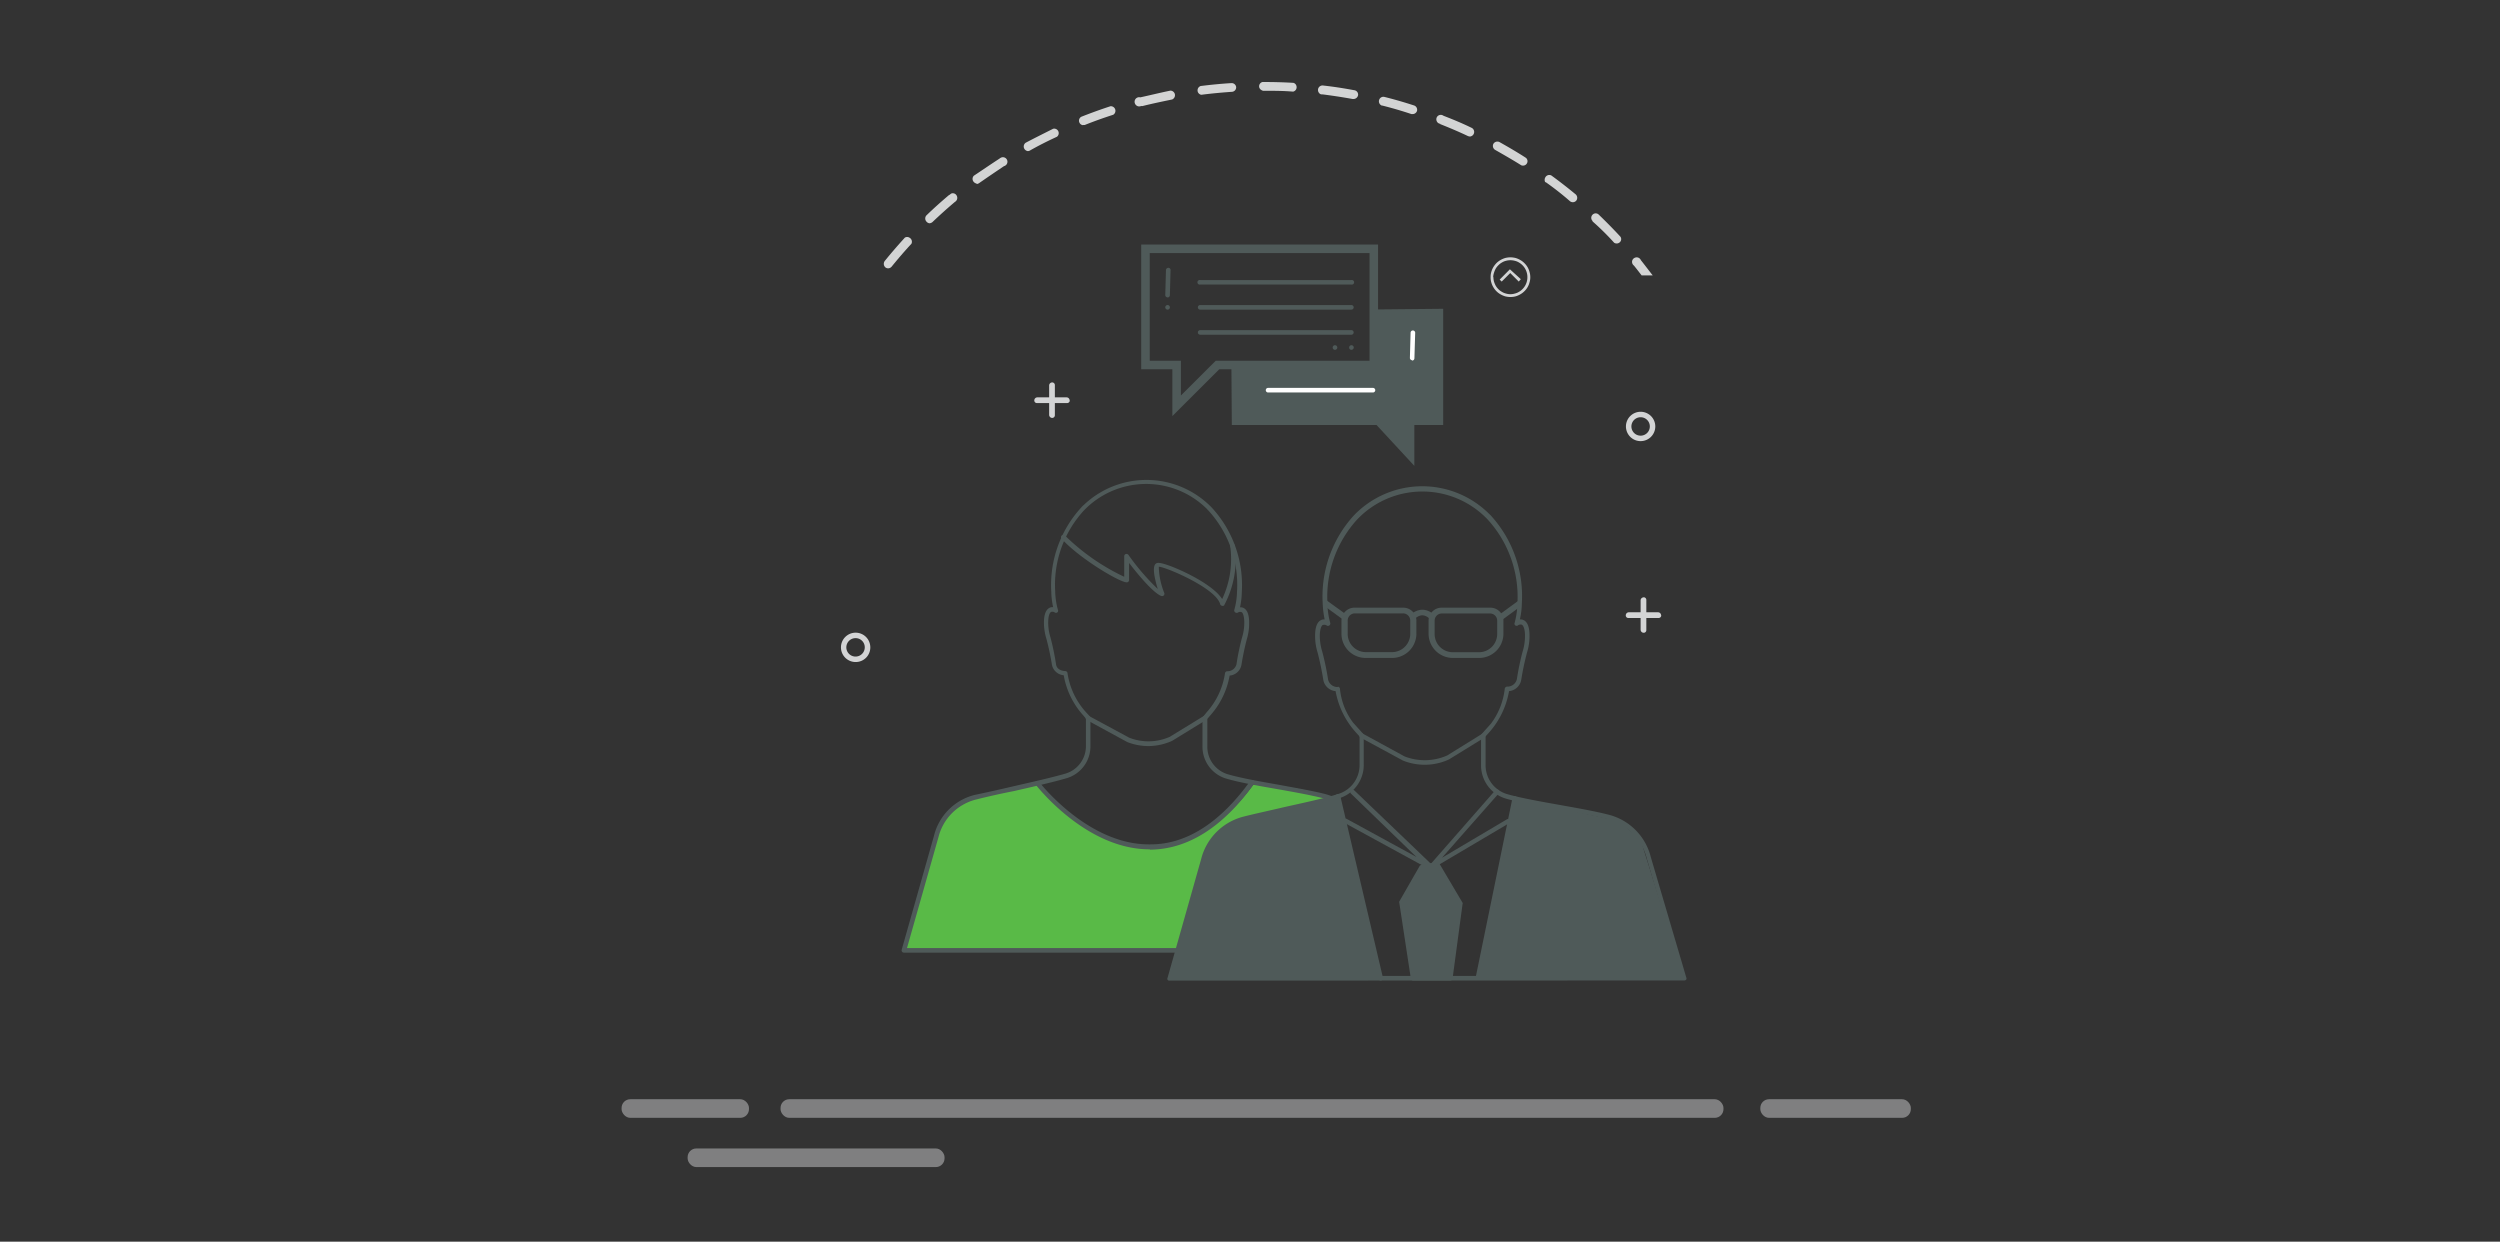 <?xml version="1.0" encoding="UTF-8"?> <svg xmlns="http://www.w3.org/2000/svg" id="a8b916fb-fd2e-4fa3-bfa4-d843dbb8a7ba" data-name="Layer 1" viewBox="0 0 293 145.52"><rect x="0" y="0" width="293" height="145.52" fill="#333333" stroke="none"/><defs><style>.b4427e7f-a7ff-4380-816e-1161a41dd845{fill:#d3d4d5;}.aa25d7db-a299-47d0-940d-796c1415dc15,.e3358546-0f09-49b6-abc4-540986fcb913{fill:none;}.b4a86443-7e20-4319-86aa-fd9b9ab68367{opacity:0.5;}.a86557be-b3d1-413f-ba23-d9c960c857a4{fill:#cbccce;}.b9ae13a1-3c8b-4944-9238-ac1bc7e9528a{fill:#d3d4d4;}.b9d9867d-2679-4d6f-bdc4-3933984a9ec2{fill:#59ba47;}.af7c2ad1-0844-423f-a072-e84030a5eb9c{fill:#4f5a59;}.aa25d7db-a299-47d0-940d-796c1415dc15{stroke:#4f5a59;stroke-miterlimit:10;}.a640883c-766e-4065-936f-0bbc6d299dd8{fill:#fff;}</style></defs><title>creoicons</title><path class="b4427e7f-a7ff-4380-816e-1161a41dd845" d="M100.28,77.59A1.72,1.72,0,1,1,102,75.88,1.71,1.71,0,0,1,100.28,77.59Zm0-2.8a1.08,1.08,0,1,0,1.07,1.09h0A1.07,1.07,0,0,0,100.28,74.79Z"></path><path class="b4427e7f-a7ff-4380-816e-1161a41dd845" d="M192.28,51.7A1.72,1.72,0,1,1,194,50,1.72,1.72,0,0,1,192.28,51.7Zm0-2.8A1.08,1.08,0,1,0,193.36,50h0A1.08,1.08,0,0,0,192.28,48.9Z"></path><path class="b4427e7f-a7ff-4380-816e-1161a41dd845" d="M123.32,44.82h0a.31.31,0,0,1,.31.31h0v3.54a.31.31,0,0,1-.31.31h0a.36.36,0,0,1-.36-.36V45.2a.36.36,0,0,1,.34-.38Z"></path><path class="b4427e7f-a7ff-4380-816e-1161a41dd845" d="M125.38,46.93h0a.31.31,0,0,1-.31.31h-3.55a.3.3,0,0,1-.3-.31h0a.36.36,0,0,1,.35-.36H125a.36.36,0,0,1,.36.36Z"></path><path class="b4427e7f-a7ff-4380-816e-1161a41dd845" d="M192.64,70h0a.31.31,0,0,1,.31.31h0v3.55a.3.3,0,0,1-.31.3h0a.36.36,0,0,1-.36-.36V70.39a.36.36,0,0,1,.34-.38Z"></path><path class="b4427e7f-a7ff-4380-816e-1161a41dd845" d="M194.7,72.12h0a.31.31,0,0,1-.31.31h-3.55a.3.3,0,0,1-.3-.31h0a.36.36,0,0,1,.36-.36h3.42a.36.36,0,0,1,.36.36Z"></path><rect class="e3358546-0f09-49b6-abc4-540986fcb913" x="19" y="2.35" width="255" height="142"></rect><path class="b4427e7f-a7ff-4380-816e-1161a41dd845" d="M174.7,32.49a2.11,2.11,0,0,1,.08-.62,2.31,2.31,0,0,1,.24-.56,2.67,2.67,0,0,1,.36-.47,2.35,2.35,0,0,1,.47-.36,2.7,2.7,0,0,1,.55-.24,2.57,2.57,0,0,1,.62-.08,2.51,2.51,0,0,1,.62.08,2.48,2.48,0,0,1,.55.24,2.09,2.09,0,0,1,.47.36,2.32,2.32,0,0,1,.37.47,2.28,2.28,0,0,1,.23.56,2.11,2.11,0,0,1,.09.62,2,2,0,0,1-.09.61,2.13,2.13,0,0,1-.23.56,2.07,2.07,0,0,1-.37.47,2.09,2.09,0,0,1-.47.36,2.48,2.48,0,0,1-.55.24,2.51,2.51,0,0,1-.62.08,2.57,2.57,0,0,1-.62-.08,2.7,2.7,0,0,1-.55-.24,2.25,2.25,0,0,1-.83-.83,2.15,2.15,0,0,1-.24-.56A2,2,0,0,1,174.7,32.49Zm.33,0a1.81,1.81,0,0,0,.07.52,2.55,2.55,0,0,0,.2.48,2,2,0,0,0,.31.4,1.77,1.77,0,0,0,.41.31,1.52,1.52,0,0,0,.47.2,1.8,1.8,0,0,0,1.06,0,1.68,1.68,0,0,0,.48-.2,2,2,0,0,0,.4-.31,1.95,1.95,0,0,0,.51-.88,1.81,1.81,0,0,0,.07-.52,1.83,1.83,0,0,0-.07-.53,1.95,1.95,0,0,0-.51-.88,2,2,0,0,0-.4-.31,1.68,1.68,0,0,0-.48-.2,2,2,0,0,0-1.06,0,1.63,1.63,0,0,0-.47.2,1.72,1.72,0,0,0-.4.31,2,2,0,0,0-.32.4,2.55,2.55,0,0,0-.2.48A1.83,1.83,0,0,0,175,32.49Zm3.21.23L178,33l-1-1-1,1-.24-.23,1.2-1.21Z"></path><g class="b4a86443-7e20-4319-86aa-fd9b9ab68367"><rect class="a86557be-b3d1-413f-ba23-d9c960c857a4" x="91.48" y="128.83" width="110.51" height="2.18" rx="1.02"></rect></g><g class="b4a86443-7e20-4319-86aa-fd9b9ab68367"><rect class="a86557be-b3d1-413f-ba23-d9c960c857a4" x="206.31" y="128.83" width="17.64" height="2.18" rx="1.02"></rect></g><g class="b4a86443-7e20-4319-86aa-fd9b9ab68367"><rect class="a86557be-b3d1-413f-ba23-d9c960c857a4" x="80.59" y="134.6" width="30.11" height="2.18" rx="1.02"></rect></g><g class="b4a86443-7e20-4319-86aa-fd9b9ab68367"><rect class="a86557be-b3d1-413f-ba23-d9c960c857a4" x="72.85" y="128.83" width="14.93" height="2.18" rx="1.02"></rect></g><path class="b9ae13a1-3c8b-4944-9238-ac1bc7e9528a" d="M140.8,11.1h.06c1.17-.15,2.36-.26,3.54-.34a.53.53,0,0,0,.48-.54.53.53,0,0,0-.54-.48c-1.2.07-2.41.19-3.62.34a.54.54,0,0,0-.34.68.54.54,0,0,0,.41.35Z"></path><path class="b9ae13a1-3c8b-4944-9238-ac1bc7e9528a" d="M133.77,12.43h.13c1.15-.29,2.31-.53,3.47-.77a.54.54,0,0,0,.3-.7.55.55,0,0,0-.49-.34h0c-1.19.24-2.38.54-3.54.79a.53.53,0,0,0-.65.39.55.55,0,0,0,.4.66.56.56,0,0,0,.38-.05Z"></path><path class="b9ae13a1-3c8b-4944-9238-ac1bc7e9528a" d="M148,10.64h.1c1.15,0,2.31,0,3.45.1h0a.53.53,0,0,0,.4-.64h0a.51.51,0,0,0-.36-.39h0c-1.16-.07-2.35-.1-3.52-.1h-.1a.52.52,0,0,0-.39.62v0a.56.56,0,0,0,.38.38Z"></path><path class="b9ae13a1-3c8b-4944-9238-ac1bc7e9528a" d="M126.94,14.65h.19c1.07-.43,2.22-.84,3.34-1.2a.54.54,0,0,0-.32-1h0c-1.14.37-2.29.79-3.41,1.23a.52.52,0,0,0-.22.71h0a.5.5,0,0,0,.42.28Z"></path><path class="b9ae13a1-3c8b-4944-9238-ac1bc7e9528a" d="M108.93,26.17a.61.61,0,0,0,.35-.14c.85-.81,1.74-1.61,2.64-2.37a.54.54,0,0,0,.2-.74.52.52,0,0,0-.57-.26.48.48,0,0,0-.23.17h-.06c-.92.77-1.82,1.58-2.68,2.41a.54.54,0,0,0,0,.73A.55.55,0,0,0,108.93,26.17Z"></path><path class="b9ae13a1-3c8b-4944-9238-ac1bc7e9528a" d="M120.47,17.71a.48.48,0,0,0,.24-.07c1-.57,2.07-1.11,3.16-1.61a.53.53,0,0,0-.44-.94h0c-1.07.54-2.14,1.07-3.22,1.64a.54.54,0,0,0-.13.75A.55.55,0,0,0,120.47,17.71Z"></path><path class="b9ae13a1-3c8b-4944-9238-ac1bc7e9528a" d="M155,11.06c1.17.15,2.35.33,3.51.54h.1a.54.54,0,0,0,.56-.47.52.52,0,0,0-.47-.56c-1.18-.22-2.38-.41-3.57-.54a.54.54,0,0,0-.65.4.56.56,0,0,0,.27.6A.54.54,0,0,0,155,11.06Z"></path><path class="b9ae13a1-3c8b-4944-9238-ac1bc7e9528a" d="M114.44,21.57a.63.63,0,0,0,.3-.1c1-.7,2-1.37,2.93-2a.53.53,0,1,0-.34-1,.76.76,0,0,0-.19.12h0c-1,.65-2,1.34-3,2a.53.53,0,0,0,0,.75h0a.59.59,0,0,0,.35.18Z"></path><path class="b9ae13a1-3c8b-4944-9238-ac1bc7e9528a" d="M104.1,31.45a.56.56,0,0,0,.4-.2c.74-.91,1.52-1.82,2.32-2.68a.54.54,0,0,0-.24-.72.51.51,0,0,0-.53,0c-.81.89-1.6,1.8-2.36,2.74a.56.56,0,0,0,.07.74h0A.54.54,0,0,0,104.1,31.45Z"></path><path class="b9ae13a1-3c8b-4944-9238-ac1bc7e9528a" d="M189.18,28.45a.54.54,0,0,0,.74-.15h0a.5.5,0,0,0,0-.55c-.82-.89-1.67-1.75-2.54-2.59a.51.51,0,0,0-.73,0,.52.52,0,0,0,0,.74h0v.05A30.9,30.9,0,0,1,189.18,28.45Z"></path><path class="b9ae13a1-3c8b-4944-9238-ac1bc7e9528a" d="M192.31,30.49a.53.53,0,0,0-.71-.28.52.52,0,0,0-.28.69h0a.58.58,0,0,0,.18.23h0c.31.38.6.76.9,1.15h1.3C193.23,31.68,192.78,31.08,192.31,30.49Z"></path><path class="b9ae13a1-3c8b-4944-9238-ac1bc7e9528a" d="M184,23.58a.55.55,0,0,0,.33.12.53.53,0,0,0,.41-.19.54.54,0,0,0-.07-.73h0c-.92-.76-1.88-1.51-2.86-2.22a.53.53,0,0,0-.71.25h0a.57.57,0,0,0,0,.54h.06A34,34,0,0,1,184,23.58Z"></path><path class="b9ae13a1-3c8b-4944-9238-ac1bc7e9528a" d="M168.78,14.54c1.08.43,2.2.9,3.27,1.41a.86.86,0,0,0,.23.05.54.54,0,0,0,.49-.59.53.53,0,0,0-.26-.41c-1.08-.53-2.21-1-3.33-1.43a.53.53,0,0,0-.74.1v0a.54.54,0,0,0,.12.75.77.77,0,0,0,.25.1Z"></path><path class="b9ae13a1-3c8b-4944-9238-ac1bc7e9528a" d="M175.22,17.56c1,.57,2.07,1.18,3.07,1.81a.53.53,0,0,0,.69-.27.51.51,0,0,0-.14-.6c-1-.65-2.07-1.27-3.1-1.85a.55.55,0,0,0-.71.2h0A.54.54,0,0,0,175.22,17.56Z"></path><path class="b9ae13a1-3c8b-4944-9238-ac1bc7e9528a" d="M162,12.37c1.15.29,2.29.62,3.42,1h.16a.54.54,0,0,0,.49-.36.53.53,0,0,0-.34-.65c-1.14-.37-2.3-.71-3.47-1a.52.52,0,0,0-.63.37.53.53,0,0,0,.34.65Z"></path><path class="b9d9867d-2679-4d6f-bdc4-3933984a9ec2" d="M156.12,106.63c0-3.87-.51-8.2.47-12,.06-.22.12-.44.2-.65-1.65-.9-4.65-1.89-9.94-2,0,0-5.28,7.81-11.94,7.3,0,0-7.28.36-13.22-7.47l-7.33,1.7s-4.68,1.52-4.91,5.76L106,111.46h50.23C156.15,109.85,156.12,108.21,156.12,106.63Z"></path><path class="af7c2ad1-0844-423f-a072-e84030a5eb9c" d="M156.24,111.11l-49.94,0,3.69-13a6.05,6.05,0,0,1,4.38-4.4c1.35-.34,2.94-.7,4.48-1,2.18-.5,4.43-1,6.14-1.5a3.89,3.89,0,0,0,2.81-3.74V84.14a.31.31,0,0,0-.07-.18l-.46-.5a8.72,8.72,0,0,1-2.16-4.58.27.27,0,0,0-.27-.23h0s-1,0-1.08-.84a29.72,29.72,0,0,0-.64-3.09,5.76,5.76,0,0,1-.27-1.75c0-1,.26-1.21.34-1.25a.47.47,0,0,1,.44.07.26.26,0,0,0,.36-.1.26.26,0,0,0,0-.21,8.75,8.75,0,0,1-.32-2.16,12.88,12.88,0,0,1,3.37-9.5,10.12,10.12,0,0,1,14.31-.27l.26.27a12.88,12.88,0,0,1,3.37,9.5,8.75,8.75,0,0,1-.32,2.16.27.27,0,0,0,.19.33.27.27,0,0,0,.2,0,.49.49,0,0,1,.45-.07c.08,0,.33.27.33,1.25a5.76,5.76,0,0,1-.27,1.75c-.26,1-.48,2-.64,3.09a1.08,1.08,0,0,1-1.08.84h0a.27.27,0,0,0-.27.23,8.78,8.78,0,0,1-2.15,4.58L141,84a.31.31,0,0,0-.07.18v3.34a3.89,3.89,0,0,0,2.81,3.74c1.56.46,3.81.85,6,1.23,1.91.34,3.88.69,5.4,1.08a6.25,6.25,0,0,1,1.62.68c.06-.18.12-.36.19-.52a6.81,6.81,0,0,0-1.68-.68c-1.53-.39-3.51-.72-5.42-1.08-2.16-.38-4.39-.77-5.93-1.22a3.36,3.36,0,0,1-2.42-3.22V84.25l.36-.42a9.39,9.39,0,0,0,2.25-4.65,1.54,1.54,0,0,0,1.39-1.27,30.91,30.91,0,0,1,.63-3A6.37,6.37,0,0,0,146.4,73c0-.91-.2-1.49-.61-1.72a.74.74,0,0,0-.46-.1,9.12,9.12,0,0,0,.21-1.8A13.39,13.39,0,0,0,142,59.47,10.66,10.66,0,0,0,127,59.2a1.72,1.72,0,0,0-.27.27,13.44,13.44,0,0,0-3.52,9.89,9.13,9.13,0,0,0,.22,1.8.77.77,0,0,0-.47.1c-.4.23-.61.81-.61,1.72a6.37,6.37,0,0,0,.29,1.89,30.94,30.94,0,0,1,.64,3,1.53,1.53,0,0,0,1.39,1.27,9.37,9.37,0,0,0,2.24,4.65l.36.42v3.24a3.35,3.35,0,0,1-2.41,3.22c-1.7.49-4,1-6.12,1.49-1.54.36-3.14.72-4.49,1A6.55,6.55,0,0,0,109.45,98l-3.77,13.3a.27.27,0,0,0,.25.35h0l50.35,0C156.27,111.47,156.25,111.29,156.24,111.11Z"></path><path class="af7c2ad1-0844-423f-a072-e84030a5eb9c" d="M134.6,87.44a6.79,6.79,0,0,1-2.48-.47l-4.74-2.58a.28.28,0,0,1-.11-.37.27.27,0,0,1,.37-.1l4.71,2.54a6.18,6.18,0,0,0,4.74-.1l4-2.45a.27.27,0,0,1,.28.46l-4,2.46h0A6.88,6.88,0,0,1,134.6,87.44Z"></path><path class="af7c2ad1-0844-423f-a072-e84030a5eb9c" d="M134.71,99.54c-7.48,0-13.25-7.5-13.32-7.56a.26.26,0,0,1,0-.37.25.25,0,0,1,.37,0h0c.06.07,5.68,7.35,12.88,7.35h.12C139,99,143,96.44,146.55,91.5a.28.28,0,0,1,.38,0,.27.27,0,0,1,.06.36c-3.66,5.08-7.75,7.67-12.17,7.72Z"></path><path class="af7c2ad1-0844-423f-a072-e84030a5eb9c" d="M156.84,93.33l5,21.32H137.06l4.44-15.26s1.16-2.72,5.4-3.69"></path><polyline class="af7c2ad1-0844-423f-a072-e84030a5eb9c" points="177.53 93.58 173.25 114.4 197.29 114.4 192.29 98.45 189.83 96.25"></polyline><polyline class="af7c2ad1-0844-423f-a072-e84030a5eb9c" points="168.18 101.11 171.18 105.93 170.05 114.4 165.6 114.4 164.28 105.78 166.71 101.28"></polyline><path class="af7c2ad1-0844-423f-a072-e84030a5eb9c" d="M137.06,114.93a.23.23,0,0,1-.22-.1.26.26,0,0,1,0-.24l3.93-13.89a6.86,6.86,0,0,1,5-5c1.41-.36,3.08-.71,4.67-1.09,2.27-.51,4.61-1,6.38-1.55a3.53,3.53,0,0,0,2.52-3.37V86.31l-.4-.44A9.78,9.78,0,0,1,156.53,81a1.6,1.6,0,0,1-1.44-1.33c-.17-1.06-.39-2.12-.66-3.17a6.53,6.53,0,0,1-.3-2c0-.94.21-1.54.63-1.79a.77.77,0,0,1,.49-.11,11,11,0,0,1-.23-1.89,14.06,14.06,0,0,1,3.67-10.32,11.11,11.11,0,0,1,15.72-.28l.29.28a14,14,0,0,1,3.66,10.32,9.3,9.3,0,0,1-.23,1.89.8.8,0,0,1,.5.11c.41.24.63.84.63,1.79a6.53,6.53,0,0,1-.3,2,31.92,31.92,0,0,0-.67,3.17A1.6,1.6,0,0,1,176.86,81a9.8,9.8,0,0,1-2.35,4.86l-.4.44V89.7a3.53,3.53,0,0,0,2.52,3.37c1.61.46,3.94.87,6.18,1.27,2,.36,4.07.72,5.67,1.13a6.82,6.82,0,0,1,5,5l4.15,14.09a.26.26,0,0,1,0,.24.27.27,0,0,1-.22.11Zm19.72-34.45a.27.27,0,0,1,.26.22,7.85,7.85,0,0,0,1.55,4L159.76,86a.26.26,0,0,1,.07.18v3.5a4.07,4.07,0,0,1-2.93,3.89c-1.78.52-4.13,1-6.4,1.56-1.61.36-3.27.72-4.68,1.08a6.29,6.29,0,0,0-4.57,4.63l-3.84,13.54,59.59,0L193,100.6A6.31,6.31,0,0,0,188.37,96c-1.58-.4-3.64-.77-5.63-1.12-2.26-.4-4.61-.81-6.24-1.28a4.06,4.06,0,0,1-2.92-3.89V86.21a.24.24,0,0,1,.07-.18l1.09-1.22a8.36,8.36,0,0,0,1.62-4.11.3.3,0,0,1,.27-.23h0a1.13,1.13,0,0,0,1.15-.88,29.69,29.69,0,0,1,.67-3.22,6.3,6.3,0,0,0,.28-1.83c0-1-.27-1.27-.36-1.32a.5.5,0,0,0-.47.08.27.27,0,0,1-.3,0,.24.24,0,0,1-.09-.28,9.56,9.56,0,0,0,.33-2.25,13.45,13.45,0,0,0-3.52-9.92,10.56,10.56,0,0,0-14.94-.29l-.29.29a13.46,13.46,0,0,0-3.51,9.92,8.62,8.62,0,0,0,.33,2.25.28.28,0,0,1-.39.31.52.52,0,0,0-.48-.08c-.08,0-.36.29-.36,1.32a6.51,6.51,0,0,0,.3,1.85,32.09,32.09,0,0,1,.67,3.21,1.13,1.13,0,0,0,1.15.89Z"></path><path class="af7c2ad1-0844-423f-a072-e84030a5eb9c" d="M167,89.63a6.87,6.87,0,0,1-2.57-.49l-4.95-2.68a.26.26,0,0,1-.14-.35.27.27,0,0,1,.36-.14l0,0,4.91,2.68a6.51,6.51,0,0,0,5-.11L173.71,86a.28.28,0,0,1,.36.08.27.27,0,0,1-.09.36L169.83,89h0A6.74,6.74,0,0,1,167,89.63Z"></path><path class="af7c2ad1-0844-423f-a072-e84030a5eb9c" d="M167.72,101.91a.28.28,0,0,1-.21-.1.27.27,0,0,1,0-.36l7.75-8.84a.28.28,0,0,1,.39,0,.27.27,0,0,1,0,.38h0L169,100.53l7.6-4.5a.26.26,0,1,1,.27.45l-9.07,5.36A.19.19,0,0,1,167.72,101.91Z"></path><path class="af7c2ad1-0844-423f-a072-e84030a5eb9c" d="M167.72,101.91a.28.28,0,0,1-.13,0l-10-5.46a.27.27,0,0,1-.14-.36.28.28,0,0,1,.36-.13l0,0,8.2,4.48L158.32,93a.29.29,0,0,1,0-.39.28.28,0,0,1,.38,0l9.22,8.83a.28.28,0,0,1,0,.36A.26.26,0,0,1,167.72,101.91Z"></path><path class="af7c2ad1-0844-423f-a072-e84030a5eb9c" d="M170,114.92h-4.38a.28.28,0,0,1-.27-.23L164,105.82a.25.25,0,0,1,0-.17l2.38-4.15a.26.26,0,0,1,.36-.09.26.26,0,0,1,.1.36l-2.32,4.06,1.31,8.55h3.91L170.9,106l-2.7-4.58a.27.27,0,0,1,.09-.37.28.28,0,0,1,.37.1l2.75,4.65a.21.21,0,0,1,0,.17l-1.17,8.72A.26.26,0,0,1,170,114.92Z"></path><path class="af7c2ad1-0844-423f-a072-e84030a5eb9c" d="M161.81,114.92a.28.28,0,0,1-.26-.21l-5-21.32a.28.28,0,0,1,.2-.33.28.28,0,0,1,.33.21l5,21.32a.27.27,0,0,1-.21.32Z"></path><path class="af7c2ad1-0844-423f-a072-e84030a5eb9c" d="M173.25,114.67h-.05a.27.27,0,0,1-.21-.32l4.27-20.82a.28.28,0,0,1,.32-.21.26.26,0,0,1,.21.31h0l-4.27,20.82A.28.28,0,0,1,173.25,114.67Z"></path><path class="af7c2ad1-0844-423f-a072-e84030a5eb9c" d="M163.07,77.11h-2.92a2.84,2.84,0,0,1-2.93-2.74V72.69a1.53,1.53,0,0,1,1.59-1.47h5.61A1.54,1.54,0,0,1,166,72.69v1.68A2.85,2.85,0,0,1,163.07,77.11Zm-4.26-5.22a.84.84,0,0,0-.86.8v1.68a2.14,2.14,0,0,0,2.2,2.06h2.92a2.15,2.15,0,0,0,2.21-2.06V72.69a.84.84,0,0,0-.86-.8Z"></path><path class="af7c2ad1-0844-423f-a072-e84030a5eb9c" d="M173.29,77.11h-2.93a2.85,2.85,0,0,1-2.93-2.74V72.69A1.53,1.53,0,0,1,169,71.22h5.61a1.53,1.53,0,0,1,1.59,1.47v1.68A2.85,2.85,0,0,1,173.29,77.11ZM169,71.9a.84.84,0,0,0-.86.81v1.67a2.13,2.13,0,0,0,2.2,2.06h2.92a2.14,2.14,0,0,0,2.21-2.06V72.71a.84.84,0,0,0-.86-.81Z"></path><path class="af7c2ad1-0844-423f-a072-e84030a5eb9c" d="M165.64,72.58a.43.43,0,0,1-.24-.08.32.32,0,0,1-.06-.45l0,0a2,2,0,0,1,1.3-.59,1.88,1.88,0,0,1,1.38.57.32.32,0,0,1,0,.46l0,0a.36.36,0,0,1-.51,0,1.24,1.24,0,0,0-.85-.38,1.32,1.32,0,0,0-.77.36A.33.33,0,0,1,165.64,72.58Z"></path><path class="af7c2ad1-0844-423f-a072-e84030a5eb9c" d="M178.25,70.19l-2.55,1.86a.32.32,0,0,0-.13.23.3.3,0,0,0,.07.24.37.37,0,0,0,.51.06l2-1.47A3.19,3.19,0,0,1,178.25,70.19Z"></path><path class="af7c2ad1-0844-423f-a072-e84030a5eb9c" d="M157.81,72.05l-2.4-1.74c0,.3.07.61.09.92l1.86,1.35a.37.37,0,0,0,.51-.06.31.31,0,0,0,.08-.24A.3.3,0,0,0,157.81,72.05Z"></path><polygon class="aa25d7db-a299-47d0-940d-796c1415dc15" points="161.01 29.16 134.25 29.16 134.25 42.78 137.9 42.78 137.9 47.56 142.69 42.78 161.01 42.78 161.01 29.16"></polygon><polygon class="af7c2ad1-0844-423f-a072-e84030a5eb9c" points="144.32 42.81 161.01 42.78 161.04 36.27 169.14 36.19 169.14 49.81 165.76 49.81 165.76 54.6 161.33 49.81 144.37 49.81 144.32 42.81"></polygon><path class="af7c2ad1-0844-423f-a072-e84030a5eb9c" d="M158.38,33.35H140.66a.27.27,0,1,1,0-.53h17.72a.27.27,0,1,1,0,.53Z"></path><path class="af7c2ad1-0844-423f-a072-e84030a5eb9c" d="M136.83,34.85h0a.27.27,0,0,1-.26-.27h0l.08-2.93a.28.28,0,0,1,.28-.26.25.25,0,0,1,.26.27h0l-.08,2.94a.26.26,0,0,1-.27.26Z"></path><path class="a640883c-766e-4065-936f-0bbc6d299dd8" d="M165.5,42.22h0a.27.27,0,0,1-.26-.28l.08-2.94a.27.27,0,0,1,.54,0l-.09,3a.27.27,0,0,1-.27.26Z"></path><path class="af7c2ad1-0844-423f-a072-e84030a5eb9c" d="M158.38,36.29H140.66a.27.27,0,1,1,0-.54h17.72a.27.27,0,0,1,0,.54Z"></path><path class="af7c2ad1-0844-423f-a072-e84030a5eb9c" d="M158.38,39.23H140.66a.27.27,0,1,1,0-.54h17.72a.27.27,0,0,1,0,.54Z"></path><path class="a640883c-766e-4065-936f-0bbc6d299dd8" d="M160.91,46H148.62a.27.27,0,1,1,0-.54h12.29a.27.27,0,0,1,0,.54Z"></path><path class="af7c2ad1-0844-423f-a072-e84030a5eb9c" d="M158.38,41h0a.26.26,0,0,1-.26-.27.27.27,0,1,1,.54,0,.28.28,0,0,1-.28.27Z"></path><path class="af7c2ad1-0844-423f-a072-e84030a5eb9c" d="M136.84,36.29h0a.27.27,0,1,1,.27-.27.27.27,0,0,1-.27.27Z"></path><path class="af7c2ad1-0844-423f-a072-e84030a5eb9c" d="M156.46,41h0a.27.27,0,1,1,.27-.27A.27.27,0,0,1,156.46,41Z"></path><path class="af7c2ad1-0844-423f-a072-e84030a5eb9c" d="M143.23,71h0a.27.27,0,0,1-.23-.2c-.51-1.89-6.44-4.38-7.19-4.38h0a8.64,8.64,0,0,0,.65,3.09.29.29,0,0,1-.07.28.31.31,0,0,1-.29.06c-1-.4-2.88-2.7-3.77-3.87v2a.27.27,0,0,1-.25.27c-.77.06-5.56-2.79-7.64-5.09a.27.27,0,0,1,.37-.4l0,0a25.29,25.29,0,0,0,6.95,4.84V65.19a.27.27,0,0,1,.19-.26.29.29,0,0,1,.3.1,27.45,27.45,0,0,0,3.44,4c-.41-1.34-.68-2.73-.18-3,.1-.06.36-.22,2.09.48s4.68,2.2,5.64,3.7a11,11,0,0,0,.94-6.21.26.26,0,0,1,.24-.29.27.27,0,0,1,.29.19,11.47,11.47,0,0,1-1.25,7.06A.26.26,0,0,1,143.23,71Z"></path></svg> 